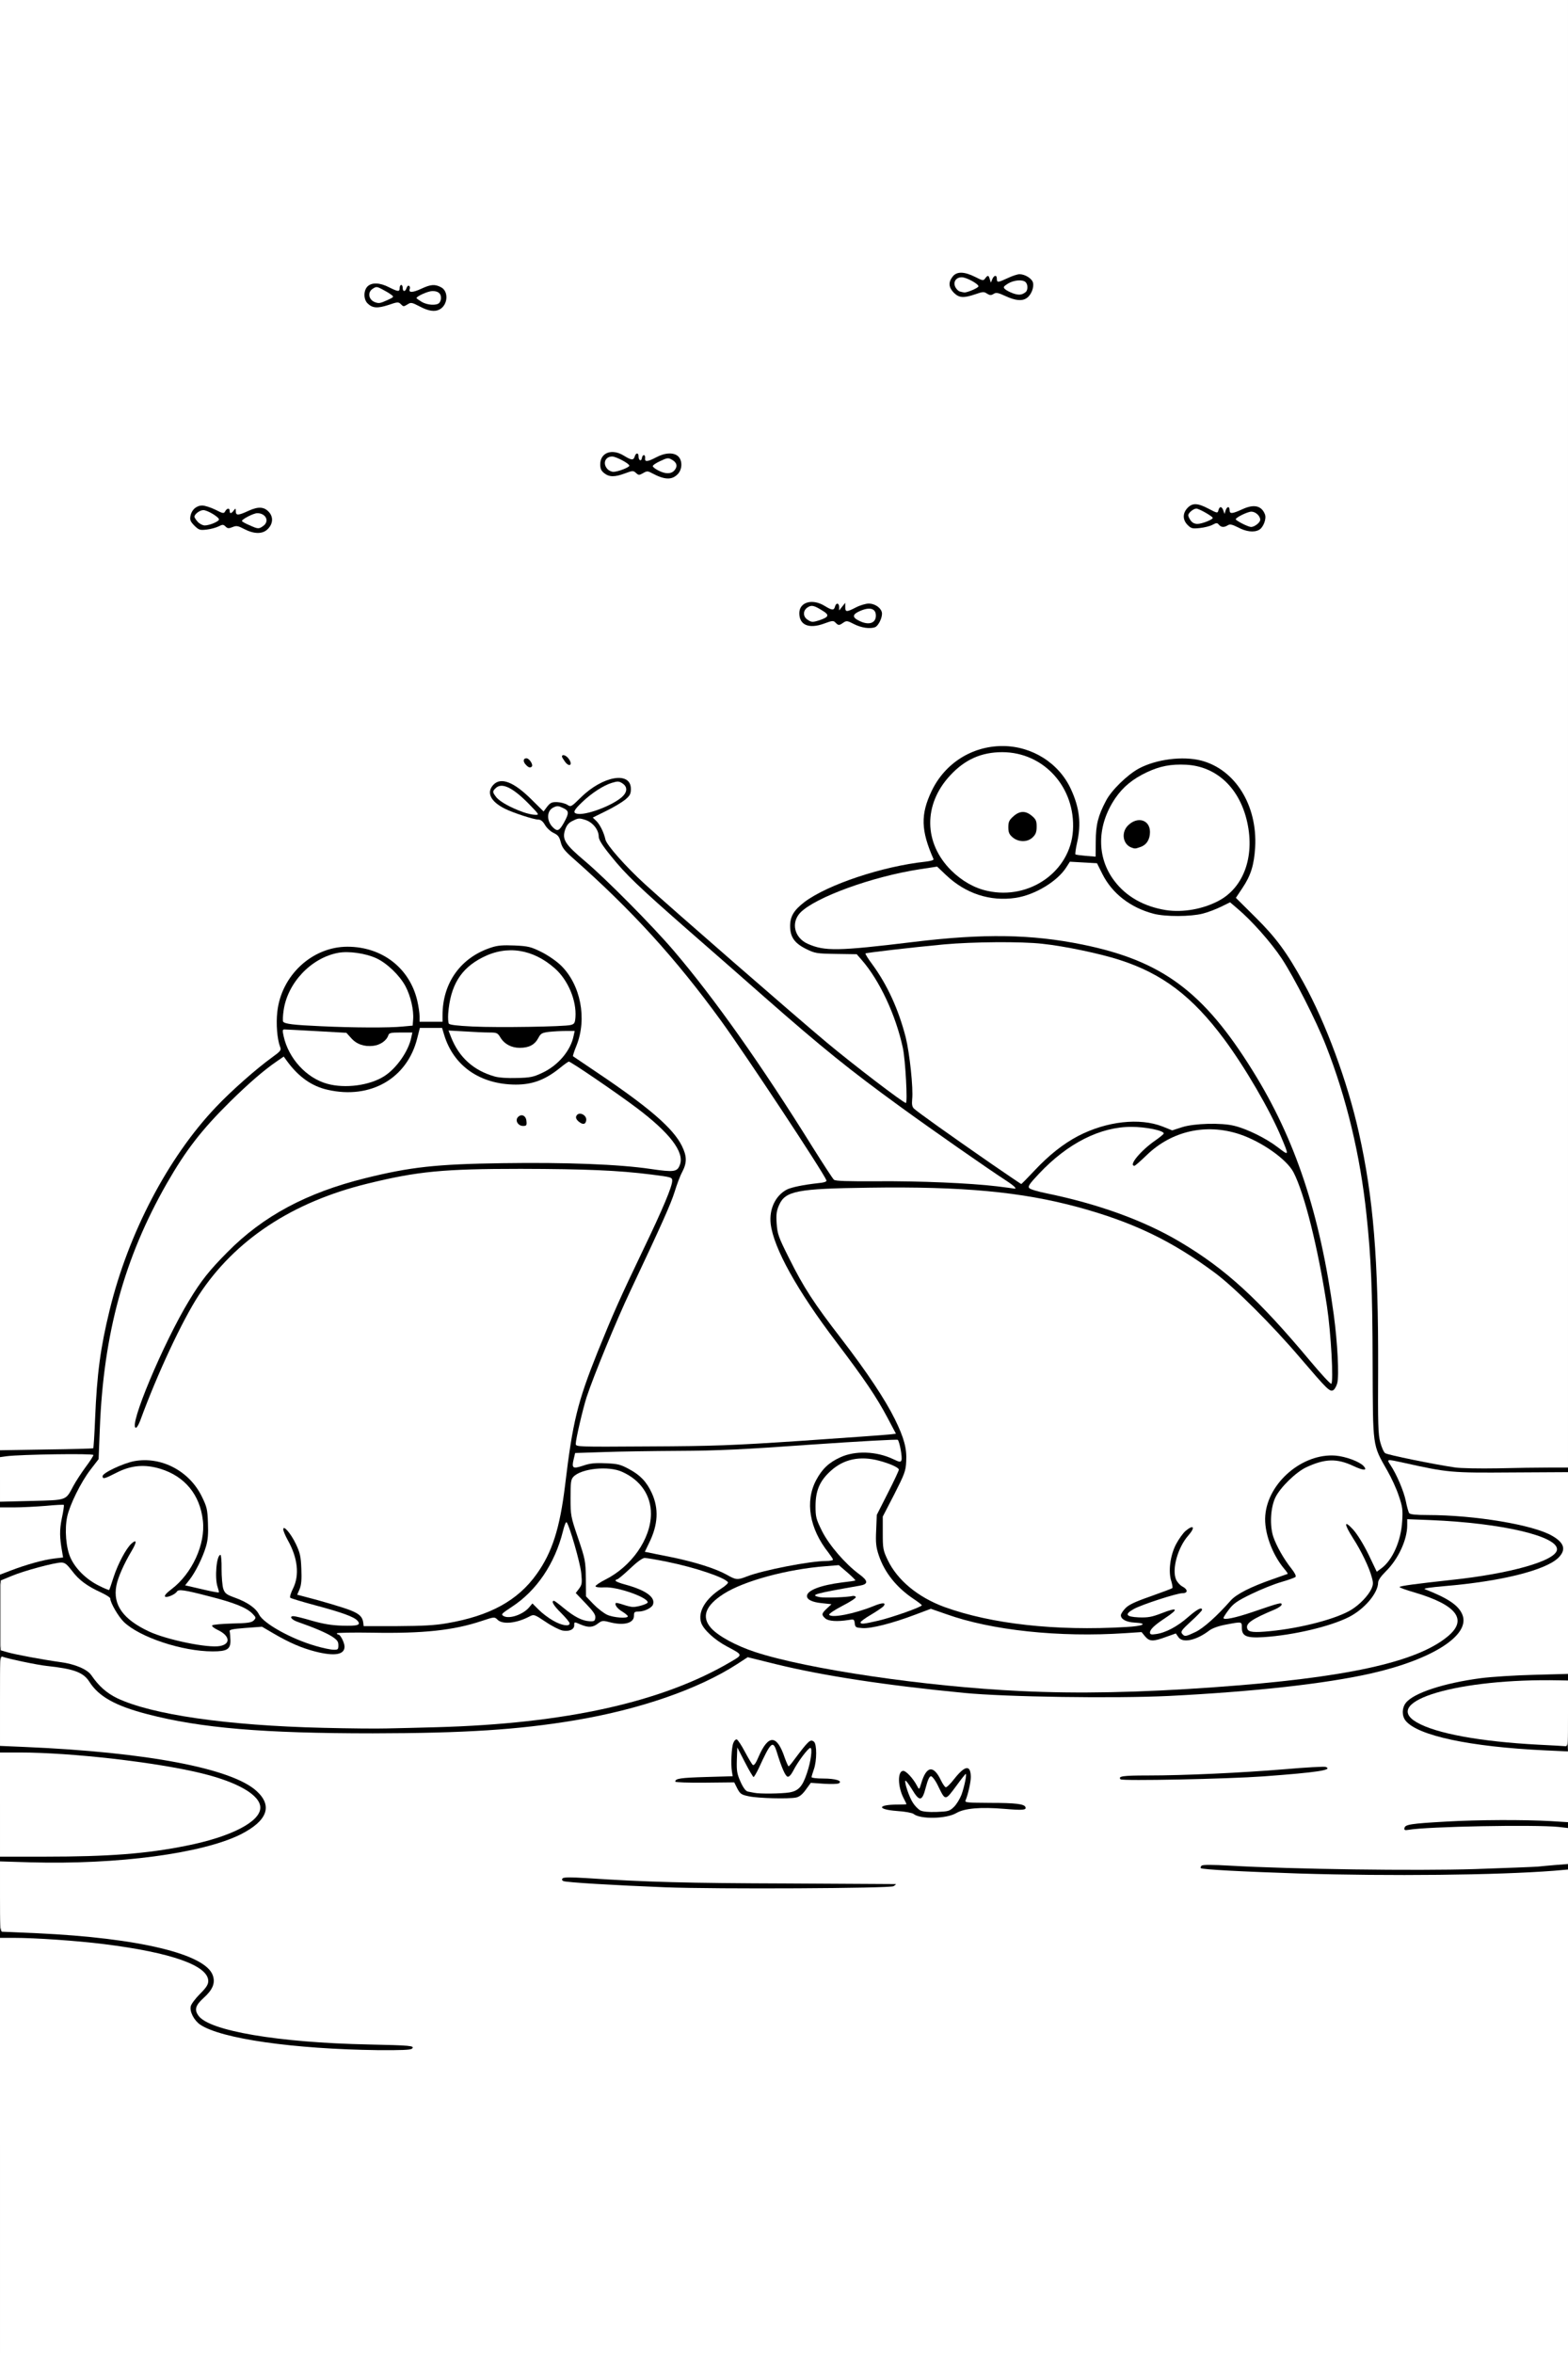 <?xml version="1.0" encoding="UTF-8"?>
<svg xmlns="http://www.w3.org/2000/svg" class="img-fluid" id="outputsvg" style="transform: none; transform-origin: 50% 50%; cursor: move;" width="1024" height="1536" viewBox="0 0 10240 15360">
  <rect x="0" y="0" width="10240" height="15360" fill="#808080" stroke="none"/>
  <g id="l3I1BfckbmLrzRicwJau2fW" fill="rgb(0,0,0)" style="transform: none;">
    <g>
      <path id="pTBiE6XeV" d="M2270 13409 c-452 -17 -833 -75 -964 -147 -58 -32 -84 -64 -92 -114 -11 -66 3 -105 57 -155 27 -26 49 -53 49 -60 0 -7 -10 -22 -22 -33 -109 -103 -520 -186 -1051 -212 l-247 -12 0 -48 c0 -46 1 -48 28 -48 101 0 491 23 609 35 450 48 745 141 782 247 28 80 6 155 -60 211 -53 43 -49 57 27 99 139 77 559 134 1049 144 138 3 260 7 273 10 20 4 23 10 20 42 -3 37 -3 37 -58 44 -67 7 -147 7 -400 -3z"></path>
      <path id="plCW0B7lJ" d="M4310 12350 c-266 -10 -617 -29 -647 -36 -19 -4 -23 -11 -23 -45 0 -26 5 -42 15 -45 8 -3 92 -1 187 5 445 28 672 34 1328 35 l705 1 3 36 c2 27 -1 39 -15 45 -24 11 -1279 14 -1553 4z"></path>
      <path id="pzJk21M3C" d="M8565 12263 c-249 -7 -666 -24 -708 -30 l-48 -6 3 -41 3 -41 85 0 c47 0 236 6 420 14 601 25 1407 18 1838 -15 l82 -7 0 50 0 50 -97 7 c-341 23 -1119 32 -1578 19z"></path>
      <path id="ptqRhlqBs" d="M38 12183 c-38 -4 -38 -5 -38 -49 l0 -44 278 0 c582 0 981 -55 1235 -169 72 -32 147 -94 147 -120 0 -42 -115 -116 -249 -161 -251 -84 -906 -170 -1298 -170 l-113 0 0 -51 0 -52 178 7 c785 30 1362 138 1525 285 90 81 91 201 3 279 -146 128 -521 216 -1026 242 -187 9 -564 11 -642 3z"></path>
      <path id="pzda4euYC" d="M9142 11934 c3 -48 3 -49 43 -55 137 -23 678 -36 933 -22 l122 6 0 47 0 46 -329 -4 c-295 -4 -510 4 -714 25 l-58 6 3 -49z"></path>
      <path id="ptOKJSBXv" d="M5988 11891 c-20 -4 -44 -13 -52 -20 -9 -7 -57 -16 -108 -19 l-93 -7 -3 -41 c-3 -47 7 -54 87 -54 37 0 42 -2 36 -17 -11 -27 -18 -148 -11 -177 6 -24 11 -26 55 -26 42 0 53 4 70 27 12 14 23 24 24 22 2 -2 11 -17 21 -32 16 -26 22 -28 69 -25 48 3 54 6 76 41 l25 38 41 -46 c38 -41 46 -45 87 -45 33 0 48 5 52 16 9 22 7 133 -3 174 l-8 35 156 2 c86 1 170 6 186 11 26 7 30 13 33 49 4 55 -5 57 -173 43 -160 -12 -224 -6 -282 27 -35 20 -58 25 -145 28 -57 2 -120 1 -140 -4z m179 -103 l28 -11 -30 -6 c-24 -5 -35 -16 -56 -60 l-25 -54 -13 56 c-10 45 -17 57 -34 60 -22 3 -21 4 3 15 33 14 92 15 127 0z"></path>
      <path id="pUbcyIe5w" d="M4861 11756 c-49 -10 -57 -15 -76 -51 l-20 -40 -193 3 -193 4 3 -44 c3 -41 4 -43 43 -50 22 -4 103 -7 180 -7 l140 -1 -3 -72 c-4 -100 15 -172 47 -176 45 -7 66 6 95 63 16 30 32 55 36 55 4 0 11 -11 14 -24 3 -14 18 -39 32 -56 25 -29 30 -31 83 -28 55 3 56 4 78 47 12 24 24 49 27 55 4 10 27 -11 83 -78 16 -20 31 -26 61 -26 59 0 65 13 60 140 l-3 110 63 0 c82 0 102 11 102 55 0 43 -21 50 -125 42 l-72 -6 -31 43 c-22 30 -41 45 -63 50 -51 10 -309 5 -368 -8z m309 -96 c21 -11 55 -64 64 -100 4 -14 -5 -4 -19 23 -25 45 -27 47 -71 47 -34 0 -46 -4 -50 -17 -4 -10 -18 -49 -32 -87 l-26 -68 -15 33 c-57 135 -59 138 -101 141 -31 2 -38 6 -31 17 5 8 26 17 47 22 48 10 209 3 234 -11z"></path>
      <path id="pwoU27Rv7" d="M7284 11636 c-3 -8 -4 -27 -2 -43 l3 -28 135 -2 c284 -4 715 -24 942 -44 131 -11 259 -19 285 -17 l48 3 0 40 c0 39 -1 40 -44 47 -156 27 -743 58 -1089 58 -226 0 -274 -2 -278 -14z"></path>
      <path id="piHo9dhw3" d="M9930 11449 c-413 -26 -721 -101 -785 -191 -24 -35 -20 -139 7 -173 49 -63 245 -127 488 -160 63 -9 224 -18 358 -22 l242 -6 0 50 0 50 -232 6 c-140 3 -275 12 -338 22 -212 33 -381 87 -424 134 -17 19 -16 20 22 46 116 77 427 136 807 153 l160 7 3 48 3 47 -93 -1 c-51 -1 -149 -5 -218 -10z"></path>
      <path id="p12zsTbUpQ" d="M1965 11344 c-559 -33 -785 -60 -1032 -124 -209 -54 -318 -115 -379 -211 -39 -62 -100 -85 -279 -104 -54 -6 -212 -37 -257 -51 -14 -4 -18 -17 -18 -60 0 -30 4 -54 10 -54 5 0 53 11 107 25 54 13 132 29 173 35 41 6 107 15 145 21 86 12 166 47 191 84 50 73 101 117 168 150 229 109 724 180 1351 194 1149 24 1935 -90 2465 -360 168 -85 164 -79 96 -117 -73 -42 -136 -99 -153 -139 -17 -43 -17 -115 2 -161 19 -43 45 -74 98 -113 l38 -27 -54 -20 c-92 -35 -194 -63 -310 -87 l-112 -23 -52 51 c-29 28 -50 54 -45 58 4 4 25 12 47 19 69 22 115 50 125 76 11 29 13 75 4 99 -9 22 -57 45 -94 45 -26 0 -30 3 -30 29 0 41 -38 54 -142 50 -54 -2 -91 1 -106 9 -13 8 -47 12 -80 10 -44 -2 -61 1 -74 15 -38 37 -145 18 -229 -41 -50 -35 -56 -37 -81 -25 -64 32 -200 39 -233 13 -6 -5 -48 3 -95 16 -152 44 -256 56 -562 61 l-288 5 0 53 c0 74 -13 85 -104 85 -124 0 -257 -43 -416 -134 -73 -42 -77 -43 -147 -39 l-72 5 -3 61 c-4 79 -17 87 -149 87 -229 0 -500 -85 -610 -192 -36 -35 -89 -126 -89 -153 0 -6 -36 -28 -80 -49 -80 -39 -128 -78 -185 -148 l-30 -37 -110 29 c-60 16 -143 42 -184 59 -41 17 -80 31 -87 31 -22 0 -19 -107 3 -119 42 -22 213 -73 278 -83 l72 -11 -4 -86 c-3 -47 -1 -110 5 -138 l9 -52 -188 6 -189 6 0 -51 0 -52 138 -1 c75 -1 164 -4 197 -8 58 -6 61 -7 90 -53 17 -26 48 -76 70 -110 22 -34 42 -66 44 -71 3 -9 -298 -3 -462 9 l-77 6 0 -50 0 -49 67 -6 c38 -4 168 -7 289 -7 l221 0 7 -37 c3 -21 6 -81 6 -134 0 -123 24 -371 50 -523 62 -356 195 -725 379 -1048 180 -317 380 -540 740 -828 l31 -25 -11 -74 c-39 -274 98 -519 332 -592 75 -24 230 -26 312 -4 172 45 292 166 332 337 8 35 15 80 15 101 l0 37 45 0 45 0 0 -43 c0 -212 120 -378 319 -442 42 -14 79 -16 181 -13 124 4 130 5 204 41 181 90 266 240 266 472 0 70 -14 152 -35 206 -4 11 33 41 147 119 330 222 485 357 541 470 37 73 38 162 3 229 -14 25 -36 84 -50 130 -25 80 -83 211 -289 646 -89 190 -221 508 -274 660 -24 70 -73 259 -73 283 0 9 94 12 438 12 399 1 485 -2 982 -36 300 -20 551 -38 558 -40 32 -9 -113 -236 -346 -543 -166 -218 -254 -354 -338 -521 -69 -137 -86 -189 -92 -282 -6 -99 10 -166 51 -208 43 -44 75 -58 159 -71 145 -22 150 13 -42 -286 -579 -902 -907 -1305 -1457 -1790 -57 -50 -72 -70 -81 -105 -9 -36 -18 -47 -47 -61 -20 -9 -45 -33 -56 -52 -14 -24 -28 -35 -44 -35 -29 0 -164 -44 -218 -71 -23 -12 -54 -33 -69 -47 -25 -23 -28 -33 -28 -87 0 -84 21 -105 109 -105 77 0 119 20 203 98 60 56 64 58 88 45 17 -10 45 -12 89 -9 l63 5 57 -50 c31 -27 83 -63 115 -79 50 -25 71 -30 135 -30 108 0 121 11 121 100 0 67 -1 69 -37 99 -21 17 -66 46 -101 64 -43 22 -61 37 -58 47 36 119 54 147 186 281 128 129 984 882 1313 1154 123 101 393 311 421 327 18 10 19 7 13 -83 -17 -257 -118 -527 -271 -720 l-44 -57 -139 -3 c-130 -4 -142 -6 -198 -34 -86 -43 -105 -76 -105 -180 0 -69 4 -87 23 -116 52 -77 216 -169 427 -239 128 -42 341 -90 401 -90 55 0 62 -10 44 -61 -22 -60 -30 -200 -16 -274 17 -91 70 -192 139 -267 105 -111 222 -158 399 -158 170 0 272 39 381 147 71 70 123 168 141 267 13 72 14 196 1 251 -10 46 -12 42 21 50 l26 6 6 -103 c10 -168 59 -280 167 -381 80 -75 144 -111 246 -137 96 -25 254 -27 339 -5 127 33 228 121 291 251 44 93 64 184 64 305 0 147 -25 247 -85 339 l-17 26 114 114 c203 204 374 503 522 912 201 558 268 1063 266 2021 -1 355 2 432 15 482 9 33 22 65 30 71 17 13 284 67 435 89 84 12 168 13 418 8 l312 -6 0 45 0 46 -306 7 c-169 4 -345 4 -392 1 -77 -7 -343 -49 -384 -62 -14 -4 -12 5 12 58 15 35 34 93 41 129 7 35 17 70 22 77 7 8 43 12 121 12 307 0 691 64 813 136 57 33 73 59 73 119 0 45 -4 55 -33 84 -65 62 -259 122 -522 160 -77 12 -165 21 -195 21 l-55 0 35 21 c84 50 120 103 120 174 0 98 -59 167 -210 244 -290 148 -836 238 -1716 282 -362 18 -1123 7 -1399 -20 -500 -49 -913 -111 -1204 -181 l-164 -40 -61 39 c-134 84 -347 179 -554 245 -275 88 -653 151 -1127 186 -135 11 -1067 21 -1190 14z m5485 -334 c1007 -44 1636 -145 1900 -305 69 -42 130 -100 130 -124 0 -45 -110 -107 -274 -156 l-96 -28 0 -37 0 -36 98 -13 c53 -6 160 -18 237 -27 277 -29 538 -87 638 -142 45 -24 47 -27 30 -40 -58 -44 -233 -92 -428 -117 -142 -18 -339 -35 -412 -35 l-53 0 0 38 c0 94 -60 221 -141 301 -31 31 -49 57 -49 72 -1 69 -89 173 -191 225 -133 67 -376 121 -586 131 -142 7 -173 -4 -173 -57 0 -17 -4 -30 -9 -30 -39 0 -118 24 -144 44 -58 44 -118 66 -183 66 -41 0 -65 -5 -73 -14 -11 -13 -18 -13 -53 0 -22 8 -64 14 -94 14 -44 0 -56 -4 -72 -24 l-19 -25 -244 6 c-413 9 -770 -34 -1027 -125 l-82 -29 -90 34 c-157 59 -270 84 -357 81 -71 -3 -78 -5 -81 -25 -3 -20 -8 -21 -87 -20 -100 2 -122 -11 -127 -76 -3 -40 -5 -42 -42 -48 -21 -3 -42 -12 -47 -20 -16 -26 -10 -88 10 -108 24 -24 100 -48 182 -57 l60 -7 -23 -24 c-21 -22 -28 -24 -83 -18 -259 28 -514 99 -638 179 -52 32 -117 98 -117 116 0 23 73 88 142 127 212 122 783 236 1518 303 413 38 754 47 1150 30z m-5323 -304 c-35 -21 -115 -55 -212 -88 -37 -13 -40 -17 -43 -56 l-3 -42 48 0 c26 0 95 14 152 30 57 17 122 30 145 29 l41 -1 -45 -16 c-25 -9 -112 -34 -195 -56 l-150 -41 -3 -38 c-2 -25 5 -55 24 -94 26 -52 27 -59 16 -112 -6 -31 -27 -87 -47 -126 -24 -47 -35 -84 -35 -112 0 -42 1 -43 34 -43 41 0 76 36 115 120 23 50 25 67 26 190 l0 135 145 41 c214 60 254 81 262 134 l3 25 190 -1 c515 -1 807 -146 960 -477 49 -106 81 -239 105 -438 50 -418 81 -544 213 -874 99 -246 145 -349 295 -660 105 -220 182 -394 182 -413 0 -12 -234 -41 -425 -52 -257 -15 -868 -12 -1028 5 -344 36 -638 111 -881 224 -277 128 -529 343 -688 586 -108 166 -271 514 -382 818 -17 45 -19 47 -58 47 l-40 0 4 -72 c3 -61 14 -99 68 -233 116 -288 276 -592 388 -740 68 -88 236 -254 322 -317 294 -215 628 -333 1145 -405 76 -10 233 -16 510 -20 431 -6 771 6 972 34 100 14 124 15 137 4 21 -18 20 -34 -4 -81 -48 -95 -215 -236 -533 -450 l-137 -93 -38 29 c-59 47 -86 62 -151 84 -74 25 -234 27 -330 5 -164 -39 -283 -151 -331 -312 -13 -42 -14 -43 -55 -43 l-43 0 -17 67 c-44 176 -159 293 -332 338 -74 20 -226 19 -313 -1 -83 -19 -171 -72 -226 -138 -21 -25 -42 -46 -46 -46 -17 0 -193 150 -306 262 -186 184 -288 316 -412 532 -277 486 -418 999 -436 1591 -4 116 -11 200 -18 216 l-13 25 51 -27 c135 -73 319 -78 453 -13 83 40 148 105 190 192 37 74 38 79 41 203 4 147 -7 201 -67 316 l-38 72 31 6 c17 4 39 9 49 11 15 5 17 -3 17 -73 0 -43 5 -95 11 -115 9 -36 12 -38 49 -38 l40 0 0 99 c0 138 7 153 83 180 81 29 138 68 159 111 28 54 177 142 328 191 104 34 127 36 77 5z m-696 4 c23 0 5 -20 -37 -39 -43 -21 -45 -23 -42 -59 l3 -37 122 -5 c67 -3 124 -8 128 -11 19 -20 -127 -76 -307 -120 l-98 -23 -40 23 c-27 15 -52 21 -77 19 -36 -3 -38 -5 -41 -39 -3 -33 1 -39 48 -75 132 -100 224 -296 200 -423 -29 -152 -124 -257 -273 -303 -87 -26 -136 -20 -228 27 -45 23 -83 35 -109 35 l-40 0 0 -42 0 -43 -36 50 c-49 68 -121 219 -135 285 -24 112 11 229 93 310 56 56 126 97 132 78 20 -67 53 -149 78 -192 46 -79 66 -96 110 -96 37 0 38 1 38 38 0 27 -12 58 -41 107 -55 91 -89 176 -89 223 0 77 79 160 213 222 98 47 359 107 405 94 8 -2 18 -4 23 -4z m6970 -111 c210 -36 353 -85 434 -149 43 -34 94 -98 95 -118 0 -28 -64 -165 -116 -248 -44 -70 -54 -94 -54 -130 0 -43 0 -44 34 -44 47 0 103 65 166 193 l48 97 26 -35 c40 -53 77 -138 89 -209 14 -81 -6 -161 -69 -279 -127 -237 -124 -216 -122 -777 2 -710 -34 -1094 -141 -1535 -72 -292 -156 -522 -292 -795 -123 -245 -207 -369 -349 -513 l-117 -118 -47 21 c-26 11 -73 27 -105 35 -79 20 -296 20 -376 0 -151 -39 -272 -132 -336 -260 l-35 -70 -62 -3 c-59 -3 -62 -2 -76 26 -44 85 -207 184 -336 203 -199 30 -384 -24 -512 -149 l-48 -46 -86 12 c-337 49 -750 219 -787 323 -9 28 30 79 77 100 106 46 153 45 631 -13 326 -39 698 -49 905 -24 472 58 777 178 1006 398 216 208 449 562 599 913 181 421 317 1060 319 1491 1 207 -1 214 -69 214 -49 0 -61 -12 -259 -245 -456 -537 -844 -797 -1426 -955 -364 -99 -759 -136 -1335 -127 -437 7 -517 23 -557 113 -31 70 -20 115 66 289 94 188 161 292 341 525 167 217 287 398 349 524 65 133 78 189 74 306 l-3 98 -75 146 c-74 145 -75 147 -75 224 0 66 5 87 32 145 40 85 134 185 224 238 159 95 461 170 794 199 134 11 350 13 408 4 36 -7 37 -7 37 -51 0 -70 37 -99 191 -152 l127 -42 4 -117 c3 -111 5 -120 37 -180 44 -81 80 -112 132 -112 39 0 39 0 39 40 0 29 -7 48 -29 72 -33 39 -64 97 -81 155 -16 53 -1 97 41 119 25 13 29 20 29 59 0 43 -2 45 -28 45 -29 0 -257 70 -289 89 -39 22 21 11 97 -19 41 -17 90 -30 109 -30 33 0 33 0 30 44 l-4 43 49 -43 c41 -38 54 -44 92 -44 44 0 44 0 44 37 0 20 -8 46 -17 57 -20 25 98 -95 144 -147 35 -38 130 -88 256 -132 43 -15 76 -31 75 -34 -2 -3 -20 -35 -40 -71 -52 -92 -71 -173 -66 -285 3 -75 9 -101 35 -157 55 -118 161 -211 284 -249 116 -36 279 -21 360 34 29 19 34 28 34 62 0 38 -2 40 -34 43 -23 2 -58 -7 -104 -29 -81 -37 -120 -39 -200 -11 -141 50 -263 188 -275 312 -7 80 38 187 129 306 40 52 51 103 27 121 -7 5 -49 19 -93 32 -115 32 -338 141 -322 157 2 2 62 -16 133 -41 71 -25 144 -45 162 -45 31 0 32 1 32 45 0 25 -1 45 -3 45 -11 0 -169 70 -188 84 -23 16 -23 16 23 16 25 0 101 -9 169 -21z m-4561 -52 c0 -2 -25 -29 -55 -61 -62 -64 -70 -97 -34 -145 19 -25 19 -33 10 -88 -6 -33 -22 -91 -35 -129 -19 -55 -25 -65 -31 -49 -58 153 -97 224 -172 313 -36 42 -41 52 -26 52 11 0 29 14 41 30 30 41 42 38 42 -10 0 -40 0 -40 38 -40 29 0 48 9 92 46 55 45 130 92 130 81z m2058 -106 c-100 -82 -155 -157 -189 -258 -18 -55 -20 -82 -17 -193 l3 -129 64 -126 c71 -141 72 -134 -14 -160 -87 -27 -120 -28 -180 -9 -115 36 -207 155 -207 268 1 108 135 303 283 412 49 36 50 38 47 83 -3 42 -5 46 -30 49 -25 3 -28 7 -28 41 0 20 -6 43 -12 50 -7 7 12 2 42 -10 30 -13 75 -23 100 -24 44 0 45 1 48 33 2 18 -2 40 -9 48 -8 9 14 5 65 -13 l77 -27 -43 -35z m-1874 -11 c19 0 52 7 75 15 22 8 41 10 41 6 0 -5 -37 -20 -82 -34 -65 -20 -94 -24 -137 -19 l-53 7 58 55 59 55 3 -42 c3 -41 4 -43 36 -43z m-22 -196 c113 -83 204 -223 215 -329 5 -48 2 -63 -26 -119 -67 -136 -210 -198 -349 -152 -76 26 -85 41 -85 143 -1 79 5 104 48 233 34 104 49 167 53 222 l4 76 46 -19 c25 -11 67 -36 94 -55z m981 -10 c70 -19 186 -42 257 -51 l129 -18 -35 -55 c-57 -92 -77 -173 -72 -298 3 -91 8 -114 30 -158 50 -95 112 -149 211 -179 l42 -14 -36 0 c-20 -1 -195 10 -390 23 -261 18 -482 26 -838 30 -267 3 -488 9 -492 13 -5 5 58 8 139 8 l147 0 63 34 c74 40 115 84 151 161 23 49 26 67 26 165 -1 104 -5 126 -39 205 -5 13 14 20 109 38 154 30 272 65 359 107 42 20 79 31 91 28 11 -3 78 -21 148 -39z m861 -768 c-6 -25 -9 -26 -68 -25 -33 1 -99 4 -146 8 l-85 7 110 6 c61 3 128 12 150 20 22 8 41 13 43 12 2 -1 0 -13 -4 -28z m2811 -750 c-53 -442 -166 -909 -252 -1049 -29 -46 -160 -145 -248 -187 -70 -34 -201 -70 -249 -70 -61 1 -172 30 -243 65 -48 24 -97 59 -145 106 -68 66 -74 70 -112 67 -40 -3 -41 -4 -44 -42 -3 -38 0 -43 77 -117 l81 -78 -47 -8 c-144 -23 -306 24 -478 140 -84 57 -229 199 -213 207 7 4 42 13 78 19 108 20 317 77 455 125 452 155 810 421 1215 903 l135 161 3 -56 c2 -31 -4 -115 -13 -186z m-2170 -1004 c-6 -5 -91 -64 -190 -132 -553 -379 -866 -621 -1330 -1029 -115 -102 -334 -293 -485 -425 -151 -133 -313 -277 -359 -321 -116 -111 -241 -268 -241 -303 0 -36 -34 -90 -65 -104 -52 -23 -111 34 -87 86 6 13 61 66 124 119 135 114 434 415 577 582 264 308 569 739 896 1265 70 113 134 212 141 221 13 14 68 17 432 23 353 6 460 11 582 24 8 1 10 -1 5 -6z m394 -233 c123 -92 250 -146 396 -170 102 -16 264 -7 332 19 50 19 56 19 100 5 64 -21 295 -23 381 -4 34 8 101 33 147 55 47 23 85 40 85 37 0 -2 -32 -65 -71 -140 -94 -177 -182 -320 -285 -458 -258 -347 -494 -493 -941 -582 -338 -68 -555 -69 -1138 -5 -88 10 -162 19 -164 21 -2 2 9 22 26 46 152 213 243 529 243 842 l0 70 174 123 c96 68 247 174 337 235 l164 112 74 -78 c41 -43 104 -101 140 -128z m-4498 -429 c33 -12 77 -31 97 -44 54 -34 120 -110 148 -169 l24 -52 -37 -3 c-23 -2 -39 1 -41 8 -3 7 -17 26 -32 43 -26 29 -34 32 -103 35 -92 5 -137 -9 -176 -53 l-29 -34 -139 -6 c-76 -3 -153 -8 -170 -11 -40 -6 -41 3 -8 73 83 179 288 273 466 213z m1132 -68 c74 -34 141 -97 174 -163 12 -24 20 -45 18 -47 -2 -2 -35 -1 -73 3 -65 6 -69 8 -87 42 -27 49 -60 63 -150 63 -87 0 -124 -16 -156 -66 l-19 -31 -113 -5 c-61 -3 -114 -4 -116 -2 -9 8 37 79 80 122 116 119 296 153 442 84z m-850 -311 c16 -16 -11 -128 -45 -193 -39 -73 -121 -151 -195 -186 -49 -23 -72 -27 -143 -27 -76 0 -93 4 -151 32 -118 58 -226 200 -245 320 l-6 41 46 7 c151 23 718 27 739 6z m905 10 c82 -4 147 -12 154 -19 16 -16 -5 -113 -42 -189 -71 -143 -259 -250 -392 -222 -158 34 -274 142 -314 293 -15 56 -18 125 -6 127 17 3 303 16 377 17 44 0 144 -3 223 -7z m4237 -773 c68 -14 179 -73 214 -114 68 -77 111 -188 111 -285 0 -66 -35 -192 -70 -253 -50 -89 -105 -142 -184 -182 -90 -44 -165 -53 -254 -30 -216 55 -370 223 -398 433 -21 159 122 352 305 414 110 37 165 41 276 17z m-1172 -113 c178 -46 322 -197 342 -357 8 -64 -14 -166 -51 -239 -69 -138 -239 -249 -379 -249 -54 0 -150 29 -208 63 -64 38 -155 142 -191 217 -27 57 -31 76 -31 150 0 75 4 93 32 152 59 126 197 235 333 264 74 16 87 16 153 -1z m-2980 -478 c-24 -15 -44 10 -31 39 l11 24 17 -27 c14 -24 15 -29 3 -36z m300 -83 c83 -42 123 -95 60 -79 -31 7 -115 61 -163 104 l-35 31 53 -20 c30 -11 68 -28 85 -36z m-584 0 c-39 -42 -121 -77 -88 -38 11 13 94 62 108 64 3 0 -6 -12 -20 -26z"></path>
      <path id="pSFrkOifF" d="M3350 7361 c-15 -28 -12 -87 4 -100 8 -7 36 -11 63 -9 l48 3 3 63 3 62 -55 0 c-44 0 -57 -4 -66 -19z"></path>
      <path id="pHeZwDQxh" d="M3752 7354 c-19 -13 -23 -23 -20 -62 l3 -47 48 -3 c65 -4 79 9 75 72 l-3 51 -40 3 c-25 2 -49 -3 -63 -14z"></path>
      <path id="pLizn82kJ" d="M7360 5563 c-41 -15 -50 -35 -50 -108 0 -66 2 -73 30 -100 24 -23 41 -30 87 -33 48 -3 63 0 86 18 25 20 27 27 27 91 0 80 -15 112 -62 128 -32 11 -92 13 -118 4z"></path>
      <path id="p11Ivr9rb4" d="M6583 5496 c-26 -22 -28 -30 -28 -96 0 -68 2 -73 33 -101 28 -25 40 -29 91 -29 49 0 65 4 90 26 30 25 31 29 31 100 0 66 -3 78 -25 99 -21 22 -33 25 -94 25 -59 0 -74 -4 -98 -24z"></path>
      <path id="p10lakAHBF" d="M3406 5025 c-10 -10 -16 -33 -16 -61 l0 -44 49 0 c44 0 50 3 61 29 6 16 10 42 8 57 -3 26 -7 29 -44 32 -28 2 -47 -2 -58 -13z"></path>
      <path id="pFt826epc" d="M3661 5004 c-13 -17 -21 -41 -21 -65 l0 -39 45 0 c55 0 78 28 73 87 -3 36 -5 38 -39 41 -30 3 -41 -2 -58 -24z"></path>
      <path id="prvn8GBNx" d="M5573 4117 c-15 -8 -52 -11 -110 -8 -215 9 -233 8 -254 -18 -14 -17 -19 -39 -19 -87 0 -89 16 -104 113 -104 49 0 80 5 94 15 14 10 24 12 28 5 3 -5 33 -10 66 -10 46 0 59 3 59 15 0 14 3 14 30 0 45 -23 151 -20 184 6 22 18 26 28 26 75 0 59 -19 108 -45 118 -29 11 -149 6 -172 -7z m107 -97 c0 -5 -6 -10 -14 -10 -8 0 -18 5 -21 10 -3 6 3 10 14 10 12 0 21 -4 21 -10z m-360 -15 c-7 -8 -16 -12 -21 -9 -13 8 -1 24 18 24 13 0 13 -3 3 -15z"></path>
      <path id="pbLFjy6lF" d="M1586 3493 c-30 -16 -84 -18 -233 -7 l-82 7 -32 -32 c-30 -30 -31 -35 -27 -93 6 -80 26 -98 110 -98 33 0 69 5 81 12 13 7 51 11 91 9 42 -1 72 2 76 9 4 7 18 6 45 -6 61 -25 142 -15 173 21 21 25 24 36 20 88 -4 50 -9 64 -32 84 -23 19 -38 23 -94 23 -41 -1 -78 -7 -96 -17z m109 -93 c3 -5 -3 -10 -15 -10 -12 0 -18 5 -15 10 3 6 10 10 15 10 5 0 12 -4 15 -10z"></path>
      <path id="p1BJ8VmAEx" d="M8079 3485 c-28 -15 -107 -18 -241 -9 -83 6 -87 6 -112 -19 -22 -22 -26 -35 -26 -85 0 -49 4 -64 25 -86 20 -22 32 -26 79 -26 30 0 67 5 83 12 15 6 59 10 97 9 42 -2 71 1 76 8 4 8 18 7 45 -5 50 -20 136 -15 165 11 40 37 38 138 -5 181 -21 21 -33 24 -92 24 -39 -1 -79 -7 -94 -15z m101 -95 c0 -5 -7 -10 -15 -10 -8 0 -15 5 -15 10 0 6 7 10 15 10 8 0 15 -4 15 -10z"></path>
      <path id="p19VylU6u" d="M4285 3145 c-42 -17 -128 -20 -265 -9 -67 5 -78 4 -102 -16 -26 -20 -28 -27 -28 -89 0 -91 20 -111 109 -111 36 0 74 6 91 15 17 9 30 11 30 5 0 -13 113 -13 126 0 8 8 19 8 38 0 15 -5 56 -10 92 -10 87 0 104 17 104 104 0 88 -22 115 -100 122 -36 3 -69 -1 -95 -11z m85 -105 c0 -13 -11 -13 -30 0 -12 8 -11 10 8 10 12 0 22 -4 22 -10z m-345 -10 c-3 -5 -13 -10 -21 -10 -8 0 -12 5 -9 10 3 6 13 10 21 10 8 0 12 -4 9 -10z"></path>
      <path id="p1Bo6JNXfi" d="M2733 2042 c-34 -18 -124 -21 -235 -7 -112 15 -148 -12 -148 -110 0 -89 16 -105 105 -105 40 0 78 6 95 15 17 9 30 11 30 5 0 -16 120 -13 126 4 5 12 10 12 39 0 75 -31 186 -10 199 38 17 66 -3 146 -43 168 -31 16 -132 11 -168 -8z m102 -91 c7 -12 -12 -24 -25 -16 -11 7 -4 25 10 25 5 0 11 -4 15 -9z m-350 -21 c-3 -5 -13 -10 -21 -10 -8 0 -12 5 -9 10 3 6 13 10 21 10 8 0 12 -4 9 -10z"></path>
      <path id="pKASVubJi" d="M6560 1974 c-38 -17 -127 -20 -252 -8 -76 7 -77 6 -107 -24 -27 -26 -31 -38 -31 -85 0 -40 6 -61 21 -81 18 -23 27 -26 84 -26 35 0 76 5 92 11 15 7 61 11 101 10 44 -2 72 1 72 8 0 6 13 4 35 -5 69 -29 182 -11 199 31 21 55 -4 153 -43 175 -29 15 -131 11 -171 -6z m105 -93 c8 -14 -10 -22 -30 -15 -13 5 -14 8 -3 15 17 11 26 11 33 0z m-346 -14 c-2 -1 -12 -9 -21 -16 -15 -12 -18 -11 -18 3 0 10 8 16 22 16 12 0 19 -1 17 -3z"></path>
    </g>
  </g>
  <g id="l1jgICw4og8knCOOYHa5kJf" fill="rgb(255,255,255)" style="transform: none;">
    <g>
      <path id="p15d1c4eel" d="M0 14005 l0 -1355 88 0 c145 0 417 19 592 41 440 55 680 140 680 241 0 23 -13 43 -54 84 -30 30 -57 66 -60 80 -9 35 21 93 62 121 138 92 611 159 1159 166 154 1 215 -1 224 -10 19 -19 -11 -21 -286 -27 -587 -12 -1040 -89 -1109 -188 -28 -39 -20 -67 34 -116 59 -53 77 -97 60 -146 -46 -140 -482 -245 -1145 -276 -121 -5 -226 -10 -232 -10 -10 0 -13 -53 -13 -229 l0 -230 198 6 c572 16 1125 -58 1375 -183 173 -88 209 -185 103 -282 -161 -148 -716 -254 -1513 -288 l-163 -7 0 -294 c0 -277 1 -295 17 -288 34 13 228 54 288 60 178 19 240 42 279 104 61 96 170 157 379 211 349 91 758 125 1472 125 599 -1 947 -23 1319 -85 424 -71 806 -203 1060 -367 l69 -45 186 46 c307 75 711 137 1226 187 277 27 983 37 1338 20 556 -28 1019 -79 1321 -147 401 -91 651 -251 596 -384 -25 -61 -94 -107 -245 -166 -13 -5 35 -12 128 -20 370 -31 659 -103 744 -185 52 -52 40 -97 -40 -143 -122 -72 -506 -136 -813 -136 -78 0 -114 -4 -121 -12 -5 -7 -15 -42 -22 -78 -13 -65 -60 -176 -101 -237 -26 -39 -26 -39 88 -14 287 64 309 66 705 63 l367 -2 0 658 0 659 -222 6 c-123 3 -279 13 -348 22 -242 32 -439 97 -489 161 -26 33 -27 84 -2 116 78 98 421 171 909 194 l152 7 0 231 0 231 -112 -7 c-178 -10 -475 -9 -683 3 -232 13 -269 19 -273 42 -3 13 2 16 25 12 123 -22 825 -35 982 -19 l61 7 0 118 0 117 -77 6 c-43 4 -97 8 -120 11 -23 2 -207 9 -410 16 -382 12 -1195 1 -1596 -22 -123 -7 -183 -7 -190 0 -6 6 -8 13 -5 16 9 9 277 23 642 35 594 18 1289 11 1664 -18 l92 -8 0 1578 0 1578 -5120 0 -5120 0 0 -1355z m5835 -1692 c11 -7 18 -13 15 -14 -3 0 -322 -2 -710 -4 -648 -2 -919 -9 -1310 -35 -97 -6 -148 -6 -155 1 -7 7 -6 12 3 18 14 9 337 28 667 41 342 13 1466 7 1490 -7z m411 -478 c53 -31 157 -40 314 -27 118 10 144 8 137 -11 -7 -21 -64 -28 -230 -28 -153 -1 -168 -2 -161 -17 16 -38 34 -119 34 -152 -1 -81 -37 -77 -107 11 -25 33 -51 58 -57 56 -6 -2 -19 -21 -30 -43 -49 -104 -96 -98 -130 18 -13 42 -13 42 -26 18 -25 -49 -72 -100 -91 -100 -38 0 -37 101 1 176 11 21 20 40 20 41 0 2 -26 3 -57 3 -135 0 -138 32 -4 42 50 3 98 12 107 19 44 36 214 33 280 -6z m-1047 -101 c22 -5 41 -20 64 -52 l32 -44 85 6 c47 3 91 2 99 -3 25 -16 -23 -31 -103 -31 -42 0 -76 -4 -76 -9 0 -5 7 -28 15 -51 20 -56 20 -163 1 -180 -24 -19 -34 -10 -133 122 -15 21 -30 38 -33 38 -3 0 -14 -25 -25 -55 -51 -153 -107 -155 -171 -7 -18 43 -30 59 -38 53 -6 -5 -29 -44 -51 -85 -22 -42 -46 -78 -53 -81 -7 -2 -17 7 -23 23 -12 29 -17 138 -9 187 l5 30 -175 5 c-167 5 -200 10 -200 30 0 5 85 8 192 7 l193 -2 20 40 c19 36 27 41 76 51 59 13 258 18 308 8z m3051 -138 c353 -26 459 -42 407 -62 -9 -3 -128 3 -264 15 -290 24 -657 41 -900 41 -159 0 -194 5 -175 25 11 12 694 -2 932 -19z"></path>
      <path id="pxjbga9du" d="M6010 11818 c-13 -7 -35 -29 -47 -48 -24 -34 -59 -138 -50 -146 3 -3 21 22 42 55 50 84 67 82 91 -11 13 -50 24 -73 34 -73 8 0 29 27 46 63 49 100 45 100 123 -5 29 -40 55 -73 58 -73 8 0 -9 83 -28 136 -11 28 -33 64 -50 80 -28 27 -37 29 -112 32 -53 2 -91 -2 -107 -10z"></path>
      <path id="pvx1eUOoU" d="M4925 11703 c-11 -2 -29 -6 -41 -8 -14 -3 -30 -24 -48 -64 -23 -52 -26 -71 -24 -142 l3 -82 50 97 c27 53 53 96 56 96 4 0 19 -26 34 -57 79 -173 93 -186 118 -106 32 104 56 158 71 161 9 2 23 -13 37 -40 28 -56 97 -148 111 -148 15 0 4 88 -22 164 -29 88 -55 117 -116 127 -51 8 -194 10 -229 2z"></path>
      <path id="pfAx5VnBr" d="M0 11780 l0 -340 128 0 c339 0 896 64 1189 136 238 58 383 143 383 224 0 92 -192 191 -485 249 -259 52 -506 71 -922 71 l-293 0 0 -340z"></path>
      <path id="p1E7AZGdyu" d="M10045 11389 c-377 -20 -668 -73 -793 -146 -237 -137 275 -288 931 -274 l57 1 0 215 c0 199 -1 215 -17 214 -10 -1 -90 -6 -178 -10z"></path>
      <path id="p13GcuRQpd" d="M2110 11279 c-629 -15 -1119 -86 -1346 -194 -67 -33 -118 -77 -168 -150 -26 -38 -108 -73 -202 -85 -114 -16 -292 -49 -344 -64 l-45 -13 0 -228 0 -228 70 -29 c80 -34 282 -88 325 -88 24 0 37 11 71 55 44 59 98 99 190 141 32 15 59 32 59 38 0 28 53 119 89 154 104 100 381 192 580 192 94 0 116 -14 116 -70 -1 -25 -3 -52 -5 -60 -4 -12 15 -16 103 -23 l108 -8 77 45 c103 60 182 94 271 117 126 32 191 21 191 -32 0 -25 -27 -79 -40 -79 -6 0 -10 -4 -10 -8 0 -4 104 -6 231 -4 333 6 531 -15 716 -77 81 -27 83 -27 102 -8 32 33 123 24 207 -20 31 -16 32 -16 107 34 41 28 91 53 111 57 43 8 76 -7 76 -34 0 -24 -1 -24 43 -5 50 21 79 19 112 -7 25 -19 32 -20 71 -10 95 26 164 9 164 -40 0 -25 4 -28 30 -28 37 0 85 -23 94 -45 18 -48 -45 -94 -180 -131 -35 -9 -64 -21 -64 -25 0 -5 4 -9 10 -9 5 0 43 -31 84 -70 46 -44 82 -70 96 -70 12 0 78 11 146 25 183 37 379 103 398 134 3 5 -16 23 -44 41 -104 67 -154 152 -131 223 15 45 88 112 167 154 107 57 106 54 28 100 -447 264 -1082 405 -1924 428 -113 3 -259 7 -325 8 -66 2 -253 0 -415 -4z"></path>
      <path id="p1GLDoFtoT" d="M6665 11039 c-617 -29 -1393 -143 -1734 -255 -124 -41 -239 -103 -287 -156 -65 -73 -38 -147 83 -224 131 -84 415 -161 665 -180 l86 -7 56 48 c31 27 54 50 52 52 -1 2 -41 8 -87 13 -141 18 -229 52 -229 89 0 23 35 40 95 46 l65 7 -30 28 c-35 33 -37 41 -10 65 20 18 78 22 152 10 34 -6 37 -5 40 22 3 26 7 28 50 31 57 4 195 -31 343 -87 l104 -39 98 34 c297 107 740 154 1173 125 l105 -7 23 28 c29 34 52 35 136 4 l65 -23 16 23 c27 42 117 23 202 -42 20 -15 60 -30 110 -39 105 -20 103 -20 103 20 0 56 30 69 143 62 195 -13 433 -69 556 -131 102 -52 190 -156 191 -225 0 -15 18 -41 49 -72 82 -80 141 -207 141 -302 l0 -40 153 6 c466 19 836 106 825 194 -9 72 -304 156 -693 197 -228 25 -335 39 -335 46 0 4 44 20 97 35 277 82 350 178 218 287 -204 170 -669 271 -1525 332 -486 35 -890 43 -1265 25z"></path>
      <path id="pkQXB6Bj8" d="M2060 10744 c-160 -46 -338 -146 -368 -204 -21 -43 -78 -82 -159 -111 -55 -20 -64 -27 -75 -58 -6 -20 -11 -78 -11 -128 1 -51 -3 -93 -7 -93 -26 0 -39 151 -19 209 6 18 10 34 8 36 -2 2 -42 -5 -89 -16 -47 -11 -95 -22 -108 -25 l-23 -5 29 -37 c39 -50 86 -145 107 -216 13 -43 16 -85 13 -156 -3 -88 -7 -104 -41 -173 -82 -166 -265 -261 -440 -229 -73 14 -207 77 -207 98 0 21 12 18 92 -23 94 -48 183 -56 285 -25 160 49 259 169 278 338 18 153 -70 346 -205 448 -32 24 -48 42 -42 48 10 10 65 -13 77 -32 10 -17 48 -12 209 30 167 42 248 75 286 115 23 24 23 26 7 43 -14 14 -40 18 -140 20 -67 2 -126 7 -131 12 -5 5 11 18 36 30 79 37 87 92 14 105 -77 15 -348 -41 -463 -95 -169 -79 -237 -174 -213 -299 10 -53 49 -142 101 -229 33 -56 33 -77 -2 -46 -35 31 -89 133 -117 219 -14 44 -27 82 -29 84 -1 2 -32 -10 -67 -28 -81 -40 -152 -109 -185 -181 -30 -65 -40 -187 -22 -270 17 -78 89 -224 151 -305 l54 -70 8 -200 c24 -619 159 -1113 438 -1601 124 -216 226 -348 412 -532 122 -120 220 -205 306 -264 l45 -31 21 29 c75 103 162 165 266 188 279 64 520 -74 585 -337 l17 -67 73 0 72 0 13 43 c61 205 235 326 468 327 112 0 195 -32 293 -112 26 -21 50 -38 54 -38 13 0 304 198 440 300 219 164 317 292 285 374 -17 46 -38 49 -189 27 -208 -31 -553 -44 -970 -38 -431 6 -602 25 -896 98 -383 95 -667 247 -900 483 -117 118 -171 185 -250 316 -169 278 -400 830 -347 830 6 0 18 -21 28 -47 111 -304 274 -652 382 -818 236 -361 611 -609 1104 -729 326 -80 493 -96 998 -96 428 1 638 10 853 37 133 17 137 18 137 41 0 37 -61 183 -188 447 -155 323 -199 423 -299 670 -132 330 -163 456 -213 874 -34 278 -84 435 -185 576 -123 173 -305 273 -585 321 -79 14 -159 18 -325 19 l-220 0 -3 -25 c-5 -36 -26 -56 -85 -79 -46 -18 -186 -60 -304 -90 l-42 -11 16 -37 c11 -28 14 -62 11 -133 -3 -81 -9 -104 -35 -160 -34 -71 -83 -127 -83 -97 0 10 13 41 29 70 66 117 78 229 35 316 -15 30 -23 56 -18 61 5 4 77 26 159 48 180 48 256 76 279 101 26 29 4 36 -101 33 -67 -2 -121 -11 -195 -32 -57 -17 -111 -30 -121 -30 -31 0 -13 24 29 38 103 36 181 69 221 94 35 23 43 33 43 58 0 27 -3 30 -32 29 -18 0 -71 -11 -118 -25z m1378 -3426 c-3 -37 -35 -50 -57 -24 -18 22 3 56 35 56 22 0 25 -4 22 -32z m390 -2 c8 -38 -51 -65 -65 -29 -4 10 2 23 17 35 26 21 43 19 48 -6z"></path>
      <path id="pRaErSpFE" d="M7720 10665 c-11 -14 -3 -25 58 -81 40 -36 72 -70 72 -75 0 -21 -31 -5 -91 47 -70 62 -148 103 -210 111 -31 5 -39 2 -39 -10 0 -20 29 -48 97 -93 94 -62 86 -75 -21 -33 -65 25 -89 29 -149 27 -85 -4 -95 -20 -32 -55 50 -28 280 -103 318 -103 36 0 35 -25 -2 -44 -15 -8 -34 -29 -41 -46 -28 -67 12 -209 80 -286 48 -55 36 -75 -18 -30 -16 14 -44 53 -62 87 -38 73 -52 179 -30 243 6 21 9 40 6 43 -3 3 -67 27 -143 54 -106 37 -144 56 -165 79 -16 17 -28 36 -28 44 0 26 35 45 90 48 92 5 57 23 -57 29 -461 27 -879 -20 -1186 -131 -173 -64 -307 -175 -370 -307 -30 -63 -32 -75 -32 -175 l0 -108 75 -145 c67 -132 75 -152 78 -214 5 -84 -13 -153 -74 -277 -62 -126 -182 -307 -349 -524 -180 -233 -247 -336 -342 -527 -70 -139 -76 -158 -81 -226 -4 -60 -1 -82 16 -121 41 -92 118 -107 588 -113 612 -9 994 27 1364 127 360 98 614 220 897 431 127 95 372 339 555 554 178 208 193 223 216 209 9 -6 20 -26 25 -45 13 -48 2 -265 -23 -449 -90 -659 -251 -1144 -529 -1590 -321 -517 -592 -718 -1111 -824 -334 -68 -646 -73 -1105 -17 -495 60 -579 61 -690 12 -87 -39 -111 -137 -49 -203 97 -100 469 -236 782 -284 l112 -17 58 55 c127 121 288 174 455 149 126 -19 273 -108 331 -200 l23 -36 88 5 89 5 35 70 c64 128 185 221 336 260 78 20 240 19 319 -1 33 -8 87 -29 120 -45 l59 -29 47 40 c92 77 221 222 291 328 81 123 225 406 288 567 134 341 224 715 265 1105 30 282 39 490 40 970 2 554 -2 528 96 700 27 47 61 121 75 165 24 70 27 91 22 165 -7 128 -63 254 -136 308 l-30 22 -54 -113 c-34 -69 -73 -132 -101 -163 -60 -65 -60 -37 0 57 52 80 107 193 123 257 10 35 9 48 -4 76 -21 43 -74 99 -128 133 -94 59 -327 121 -534 141 -103 10 -139 7 -147 -15 -14 -35 27 -63 182 -128 23 -10 42 -24 42 -31 0 -15 -12 -12 -190 49 -115 39 -190 54 -190 39 0 -5 16 -30 36 -56 29 -38 54 -56 147 -101 62 -30 149 -65 195 -78 45 -13 87 -28 92 -33 6 -6 -4 -26 -26 -54 -51 -64 -98 -148 -119 -209 -24 -74 -18 -189 14 -256 32 -66 135 -166 202 -197 122 -57 200 -59 308 -8 66 31 94 31 66 0 -27 -29 -115 -62 -183 -68 -215 -17 -442 176 -459 391 -9 106 43 251 123 347 15 17 25 32 23 34 -2 1 -47 17 -99 35 -141 49 -236 97 -273 139 -90 102 -176 179 -229 205 -66 31 -71 32 -88 12z"></path>
      <path id="pt4EnQfXS" d="M3612 10579 c-29 -16 -71 -48 -94 -71 l-41 -41 -21 25 c-39 47 -128 78 -166 58 -20 -11 -17 -15 53 -61 161 -105 280 -281 333 -492 9 -38 20 -65 24 -60 19 20 90 268 96 333 6 63 5 74 -14 100 l-22 29 65 68 c50 52 65 74 63 93 -3 22 -7 25 -40 23 -47 -3 -98 -29 -168 -87 -30 -25 -58 -46 -62 -46 -21 0 -3 31 47 80 30 30 55 60 55 67 0 23 -53 14 -108 -18z"></path>
      <path id="pIOSuL9Qp" d="M5620 10590 c0 -5 31 -28 69 -50 39 -23 75 -48 81 -55 20 -25 -7 -25 -67 0 -124 50 -273 79 -288 56 -3 -6 36 -32 86 -58 51 -26 91 -52 88 -58 -2 -5 -11 -8 -19 -7 -35 9 -184 14 -216 8 -70 -14 -37 -23 261 -75 57 -10 56 -31 -4 -75 -91 -67 -197 -190 -243 -282 -38 -77 -42 -91 -42 -162 0 -101 27 -165 99 -230 84 -77 191 -100 315 -67 72 19 130 45 130 59 0 6 -32 75 -72 153 l-72 142 -4 99 c-4 83 -1 111 17 165 38 113 116 210 228 285 29 19 53 38 53 41 0 11 -195 80 -286 101 -95 22 -114 24 -114 10z"></path>
      <path id="pQUgrADgY" d="M3965 10541 c-22 -10 -62 -41 -89 -69 l-49 -51 -1 -118 c-2 -114 -4 -124 -51 -263 -48 -141 -49 -148 -49 -262 0 -99 2 -120 18 -137 50 -55 230 -74 319 -33 121 54 189 155 188 275 -1 163 -127 343 -299 429 -36 18 -64 38 -63 43 1 6 26 9 59 7 83 -5 282 65 282 98 0 10 -64 30 -96 30 -12 0 -41 -7 -64 -15 -24 -8 -45 -13 -48 -11 -10 11 10 38 43 57 19 12 35 25 35 30 0 16 -94 9 -135 -10z"></path>
      <path id="pKvnA0p0N" d="M4745 10279 c-70 -39 -207 -83 -360 -114 -71 -14 -140 -28 -152 -31 l-22 -4 28 -58 c59 -119 64 -224 18 -325 -34 -74 -76 -118 -149 -157 -55 -30 -74 -35 -153 -38 -71 -3 -102 0 -148 16 -67 22 -75 17 -60 -45 l9 -38 184 -6 c102 -4 325 -7 495 -8 248 -1 421 -9 865 -41 305 -21 558 -35 563 -31 12 12 31 116 24 133 -5 14 -12 13 -54 -7 -109 -52 -248 -57 -345 -12 -75 34 -119 76 -158 149 -74 139 -44 317 80 473 16 21 30 42 30 46 0 5 -20 9 -45 9 -105 0 -413 60 -518 101 -61 24 -71 23 -132 -12z"></path>
      <path id="pUMWrqrh" d="M0 10060 l0 -220 93 0 c50 0 143 -5 206 -10 63 -6 116 -9 118 -6 2 2 -3 41 -13 86 -16 79 -15 126 2 221 l6 36 -60 7 c-67 8 -180 39 -284 79 l-68 26 0 -219z"></path>
      <path id="p7c2czsMy" d="M0 9658 l0 -146 43 -6 c92 -12 567 -19 567 -8 0 6 -23 42 -51 79 -27 37 -64 93 -81 125 -50 94 -39 90 -273 96 l-205 5 0 -145z"></path>
      <path id="p15O6bgo6y" d="M9500 9579 c-137 -20 -440 -82 -454 -93 -9 -6 -23 -38 -32 -71 -14 -51 -16 -120 -14 -480 2 -716 -31 -1118 -126 -1542 -74 -332 -216 -716 -361 -978 -109 -198 -179 -293 -314 -427 l-128 -127 42 -63 c56 -83 77 -152 84 -268 15 -274 -131 -507 -352 -565 -121 -31 -294 -9 -408 52 -75 41 -179 142 -214 210 -52 98 -67 158 -67 267 l-1 98 -63 -5 c-35 -3 -66 -7 -69 -10 -2 -3 2 -37 11 -76 28 -124 16 -228 -40 -349 -78 -171 -255 -282 -447 -282 -199 0 -377 113 -463 294 -73 153 -70 257 12 443 4 8 -14 13 -53 18 -280 30 -637 149 -789 263 -70 54 -94 94 -94 157 0 71 28 112 105 150 57 28 67 30 195 32 l135 2 33 38 c116 133 222 359 268 573 17 78 32 360 20 360 -16 0 -341 -248 -516 -394 -192 -160 -1039 -897 -1189 -1035 -128 -117 -249 -255 -257 -290 -10 -46 -36 -99 -60 -122 l-23 -22 87 -43 c48 -23 104 -57 125 -74 31 -26 37 -38 37 -70 0 -117 -183 -86 -327 56 -63 62 -65 63 -89 47 -13 -8 -43 -16 -66 -17 -34 -1 -44 4 -65 30 l-23 31 -78 -77 c-116 -116 -201 -149 -250 -97 -47 50 -19 109 75 156 54 27 189 71 218 71 16 0 30 11 44 35 11 19 36 43 56 52 29 14 38 25 47 61 9 35 24 55 81 105 382 337 669 652 967 1062 165 228 666 986 687 1040 3 9 -15 15 -59 19 -90 10 -169 26 -199 41 -75 39 -117 128 -106 224 19 158 172 434 429 772 187 247 261 357 334 494 l55 104 -43 5 c-24 3 -279 21 -568 41 -465 31 -580 35 -1003 37 -471 3 -477 3 -477 -17 0 -30 47 -231 71 -305 45 -137 195 -502 286 -694 206 -437 264 -567 289 -647 14 -46 36 -105 50 -130 31 -60 30 -102 -3 -169 -57 -115 -215 -251 -548 -475 -88 -59 -162 -109 -163 -110 -2 -2 8 -34 23 -70 70 -176 27 -396 -101 -522 -31 -30 -85 -67 -129 -89 -67 -33 -85 -38 -174 -42 -76 -3 -110 -1 -152 13 -199 64 -319 230 -319 442 l0 43 -75 0 -75 0 0 -37 c0 -21 -7 -66 -15 -101 -50 -213 -230 -352 -456 -352 -230 0 -432 187 -458 425 -9 77 -1 178 18 228 9 22 5 28 -53 70 -100 72 -266 218 -366 324 -313 329 -572 824 -694 1325 -60 245 -83 417 -95 711 -4 103 -10 189 -12 191 -2 2 -140 6 -306 8 l-303 5 0 -4734 0 -4733 5120 0 5120 0 0 4790 0 4790 -122 0 c-68 0 -220 2 -338 5 -118 2 -244 0 -280 -6z m-6027 -4575 c11 -11 -16 -54 -35 -54 -22 0 -24 23 -2 44 16 17 27 20 37 10z m243 -48 c-16 -25 -46 -36 -46 -17 0 4 10 20 21 35 28 36 50 19 25 -18z m1999 -862 c20 -8 45 -56 45 -88 0 -33 -43 -66 -87 -66 -18 0 -56 11 -83 25 -62 32 -70 31 -70 -2 l0 -28 -20 25 -20 25 0 -22 c0 -28 -20 -30 -27 -3 -7 26 -19 25 -68 -5 -80 -49 -165 -25 -165 48 0 77 62 104 161 68 54 -20 61 -21 75 -7 19 20 24 20 51 1 21 -14 26 -14 70 9 47 24 104 33 138 20z m-3971 -636 c36 -32 43 -76 17 -110 -32 -40 -71 -44 -137 -14 -69 32 -84 32 -84 4 -1 -21 -2 -22 -14 -5 -16 21 -26 22 -26 2 0 -20 -17 -19 -29 2 -9 17 -14 16 -65 -10 -31 -15 -69 -27 -85 -27 -38 0 -69 27 -77 67 -5 27 -1 37 25 64 30 29 36 31 81 26 27 -3 62 -13 78 -21 26 -13 30 -13 45 1 13 13 20 14 45 4 26 -11 36 -9 78 13 62 32 115 33 148 4z m6478 1 c28 -15 50 -72 39 -101 -22 -57 -71 -69 -147 -34 -68 31 -84 32 -84 6 0 -27 -17 -25 -26 2 l-7 23 -8 -23 c-10 -28 -25 -28 -32 -1 -5 20 -7 20 -64 -10 -72 -38 -106 -39 -138 -5 -33 35 -32 78 1 111 23 23 31 25 79 20 29 -3 66 -12 83 -21 26 -14 31 -14 42 -1 15 18 34 19 58 4 14 -9 28 -6 68 14 52 28 103 34 136 16z m-3794 -366 c28 -31 29 -86 2 -113 -28 -28 -86 -26 -144 5 -57 30 -77 32 -73 6 3 -26 -17 -27 -21 -1 -4 25 -22 16 -22 -11 0 -25 -17 -25 -25 1 -8 26 -21 25 -70 -5 -78 -49 -155 -21 -155 56 0 29 6 42 26 58 33 26 69 26 136 1 49 -18 53 -19 71 -3 17 16 21 16 46 2 25 -15 31 -15 57 -1 86 46 133 47 172 5z m-1557 -1073 c55 -30 60 -119 9 -145 -40 -21 -67 -19 -129 10 -56 26 -85 27 -75 1 3 -8 1 -17 -5 -20 -5 -4 -12 3 -16 14 -8 26 -25 26 -25 0 0 -11 -4 -20 -10 -20 -5 0 -10 9 -10 20 0 26 -10 25 -70 -5 -60 -31 -113 -32 -140 -5 -26 26 -27 83 0 110 32 32 65 34 136 11 58 -20 66 -21 80 -7 19 19 19 19 47 2 20 -13 27 -12 77 14 58 31 99 37 131 20z m3835 -75 c28 -19 48 -69 40 -100 -7 -27 -52 -55 -88 -55 -13 0 -47 11 -76 25 -65 30 -72 31 -72 5 0 -27 -18 -25 -30 3 l-9 22 -7 -22 c-8 -28 -13 -28 -30 -6 -12 17 -16 16 -67 -10 -71 -35 -119 -36 -146 -1 -29 37 -26 70 8 105 35 34 63 36 140 10 49 -17 57 -18 77 -4 18 11 26 12 42 2 17 -11 29 -9 79 14 65 30 109 34 139 12z"></path>
      <path id="pBT6s8oKO" d="M5610 4052 c-48 -23 -44 -43 12 -66 61 -25 98 -13 98 33 0 50 -48 65 -110 33z"></path>
      <path id="pX9tPZhW3" d="M5272 4044 c-29 -20 -29 -59 2 -79 26 -17 41 -14 100 23 44 27 39 40 -23 61 -44 14 -52 14 -79 -5z"></path>
      <path id="phRpLZpsU" d="M1628 3428 c-27 -11 -48 -24 -48 -27 0 -12 76 -51 100 -51 57 0 82 54 38 84 -28 20 -33 20 -90 -6z"></path>
      <path id="pqENTgb9L" d="M1292 3407 c-12 -13 -22 -28 -22 -34 0 -17 35 -43 58 -43 26 0 102 45 102 61 0 13 -62 39 -93 39 -13 0 -33 -10 -45 -23z"></path>
      <path id="p9acSQvJG" d="M8113 3418 c-24 -12 -43 -25 -43 -28 0 -12 78 -50 102 -50 28 0 58 28 58 53 0 18 -37 47 -60 47 -8 0 -34 -10 -57 -22z"></path>
      <path id="pdV54yR4S" d="M7776 3398 c-9 -12 -16 -28 -16 -34 0 -16 34 -44 53 -44 17 0 107 51 107 61 0 11 -71 39 -100 39 -19 0 -34 -8 -44 -22z"></path>
      <path id="p10uVJYXdm" d="M4301 3072 c-19 -9 -36 -22 -38 -28 -2 -6 20 -21 48 -34 47 -22 53 -23 77 -9 33 18 39 44 16 70 -21 24 -59 24 -103 1z"></path>
      <path id="plOlZzqum" d="M3967 3062 c-33 -36 -15 -82 31 -82 25 0 112 46 112 60 0 11 -75 40 -104 40 -12 0 -30 -8 -39 -18z"></path>
      <path id="p1Eu7Ebx0J" d="M2753 1970 c-18 -11 -33 -22 -33 -24 0 -12 76 -46 104 -46 37 0 56 15 56 45 0 12 -5 26 -12 33 -18 18 -79 14 -115 -8z"></path>
      <path id="p18t81pGEN" d="M2450 1973 c-43 -15 -52 -65 -16 -88 23 -15 27 -15 63 4 21 11 47 26 58 35 19 14 18 15 -25 35 -47 21 -55 23 -80 14z"></path>
      <path id="pi4bXFXAB" d="M6616 1915 c-22 -8 -45 -20 -53 -28 -13 -12 -10 -17 20 -36 38 -23 96 -28 115 -9 16 16 15 53 0 65 -25 19 -44 21 -82 8z"></path>
      <path id="p9bLCo8U4" d="M6269 1903 c-9 -2 -22 -14 -29 -27 -18 -34 2 -66 41 -66 30 0 109 43 109 59 0 10 -74 42 -93 40 -6 -1 -19 -3 -28 -6z"></path>
      <path id="p10QUT3IDo" d="M8556 8884 c-337 -403 -550 -599 -848 -776 -235 -140 -533 -248 -873 -318 -55 -11 -106 -26 -113 -34 -11 -11 0 -27 63 -94 187 -199 401 -307 605 -306 92 0 210 24 210 43 0 4 -24 24 -54 45 -96 66 -179 166 -137 166 4 0 40 -31 80 -70 164 -158 388 -208 606 -136 146 49 308 164 352 248 72 138 161 496 219 876 26 173 44 495 28 505 -5 3 -67 -64 -138 -149z"></path>
      <path id="pJI1bZeso" d="M6510 7744 c-177 -21 -502 -35 -782 -33 -196 1 -271 -1 -282 -10 -8 -7 -69 -101 -137 -209 -336 -540 -646 -978 -910 -1287 -143 -167 -442 -468 -578 -583 -132 -111 -152 -143 -130 -207 11 -30 23 -45 52 -58 33 -17 42 -17 79 -5 48 15 88 64 88 109 0 20 22 56 79 126 98 122 176 197 521 499 151 132 370 323 485 425 376 330 552 472 885 714 208 151 575 407 688 480 54 35 78 58 55 54 -5 -1 -55 -8 -113 -15z"></path>
      <path id="p1yrE5zGB" d="M6474 7597 c-267 -185 -488 -342 -506 -361 -11 -11 -14 -27 -11 -60 8 -71 -16 -298 -42 -404 -47 -183 -120 -342 -217 -475 -28 -37 -48 -70 -46 -73 6 -5 298 -39 512 -59 188 -17 505 -20 644 -4 143 15 377 64 503 105 281 90 476 239 683 517 136 183 299 462 374 642 51 122 52 122 -25 63 -76 -58 -200 -119 -283 -139 -85 -21 -261 -16 -340 9 l-65 21 -62 -25 c-150 -59 -366 -35 -553 62 -95 50 -188 123 -283 224 -47 50 -86 90 -88 89 -2 0 -90 -60 -195 -132z"></path>
      <path id="pYlUJ8S8Z" d="M2138 7075 c-136 -37 -254 -165 -286 -312 -8 -36 -7 -43 5 -43 8 0 103 5 210 11 l195 11 30 33 c35 41 86 59 145 52 46 -5 88 -34 99 -69 5 -15 16 -18 81 -18 l76 0 -7 32 c-18 90 -97 203 -178 254 -95 60 -254 81 -370 49z"></path>
      <path id="p153iy4fdL" d="M3230 7027 c-137 -39 -232 -124 -284 -256 l-17 -44 107 6 c59 4 131 7 160 7 48 0 54 3 71 31 26 44 72 69 127 69 60 0 97 -19 121 -63 16 -31 24 -35 69 -41 28 -3 77 -6 110 -6 l59 0 -7 32 c-19 96 -101 193 -204 241 -59 28 -79 32 -167 34 -59 2 -118 -2 -145 -10z"></path>
      <path id="ppEdLqyH3" d="M2096 6699 c-180 -8 -237 -15 -247 -30 -3 -5 -2 -38 3 -72 25 -180 179 -344 356 -377 69 -13 179 3 249 35 70 32 153 112 191 183 34 64 55 156 50 217 l-3 40 -65 6 c-86 9 -324 8 -534 -2z"></path>
      <path id="p1CJYNfmiJ" d="M3087 6701 c-103 -5 -151 -11 -156 -19 -4 -7 -6 -37 -4 -65 14 -184 82 -295 224 -367 160 -82 330 -55 473 72 86 76 142 210 134 319 -3 37 -7 44 -31 50 -42 11 -471 18 -640 10z"></path>
      <path id="p1EL1ZgcpG" d="M7614 5941 c-143 -23 -259 -88 -336 -190 -118 -154 -116 -362 6 -541 51 -74 113 -125 206 -169 85 -40 157 -54 256 -49 192 10 340 143 394 354 59 232 -12 444 -181 534 -103 55 -235 78 -345 61z m-166 -412 c40 -14 62 -49 62 -98 0 -79 -80 -104 -142 -44 -48 46 -36 125 22 146 22 8 24 8 58 -4z"></path>
      <path id="pyorxUvNV" d="M6450 5816 c-86 -18 -168 -65 -238 -134 -180 -179 -183 -431 -7 -620 96 -104 204 -152 340 -152 272 0 480 231 462 512 -17 266 -283 454 -557 394z m295 -351 c19 -18 25 -35 25 -69 0 -37 -5 -48 -31 -70 -41 -35 -80 -34 -121 3 -27 24 -33 36 -33 71 0 34 6 47 28 66 39 33 99 33 132 -1z"></path>
      <path id="pgTnIQF6K" d="M3610 5400 c-42 -42 -40 -108 4 -129 25 -12 33 -11 62 3 41 19 42 32 7 96 -31 55 -43 60 -73 30z"></path>
      <path id="p0Fv5usgF" d="M3415 5301 c-81 -29 -151 -68 -174 -97 -25 -32 -26 -38 -5 -58 39 -40 109 -8 214 98 72 74 74 76 45 75 -17 0 -52 -8 -80 -18z"></path>
      <path id="pFBkKzala" d="M3768 5312 c-29 -6 -21 -23 32 -74 62 -60 142 -112 197 -128 36 -11 46 -11 68 4 35 23 33 58 -7 92 -68 57 -234 118 -290 106z"></path>
    </g>
  </g>
</svg>
